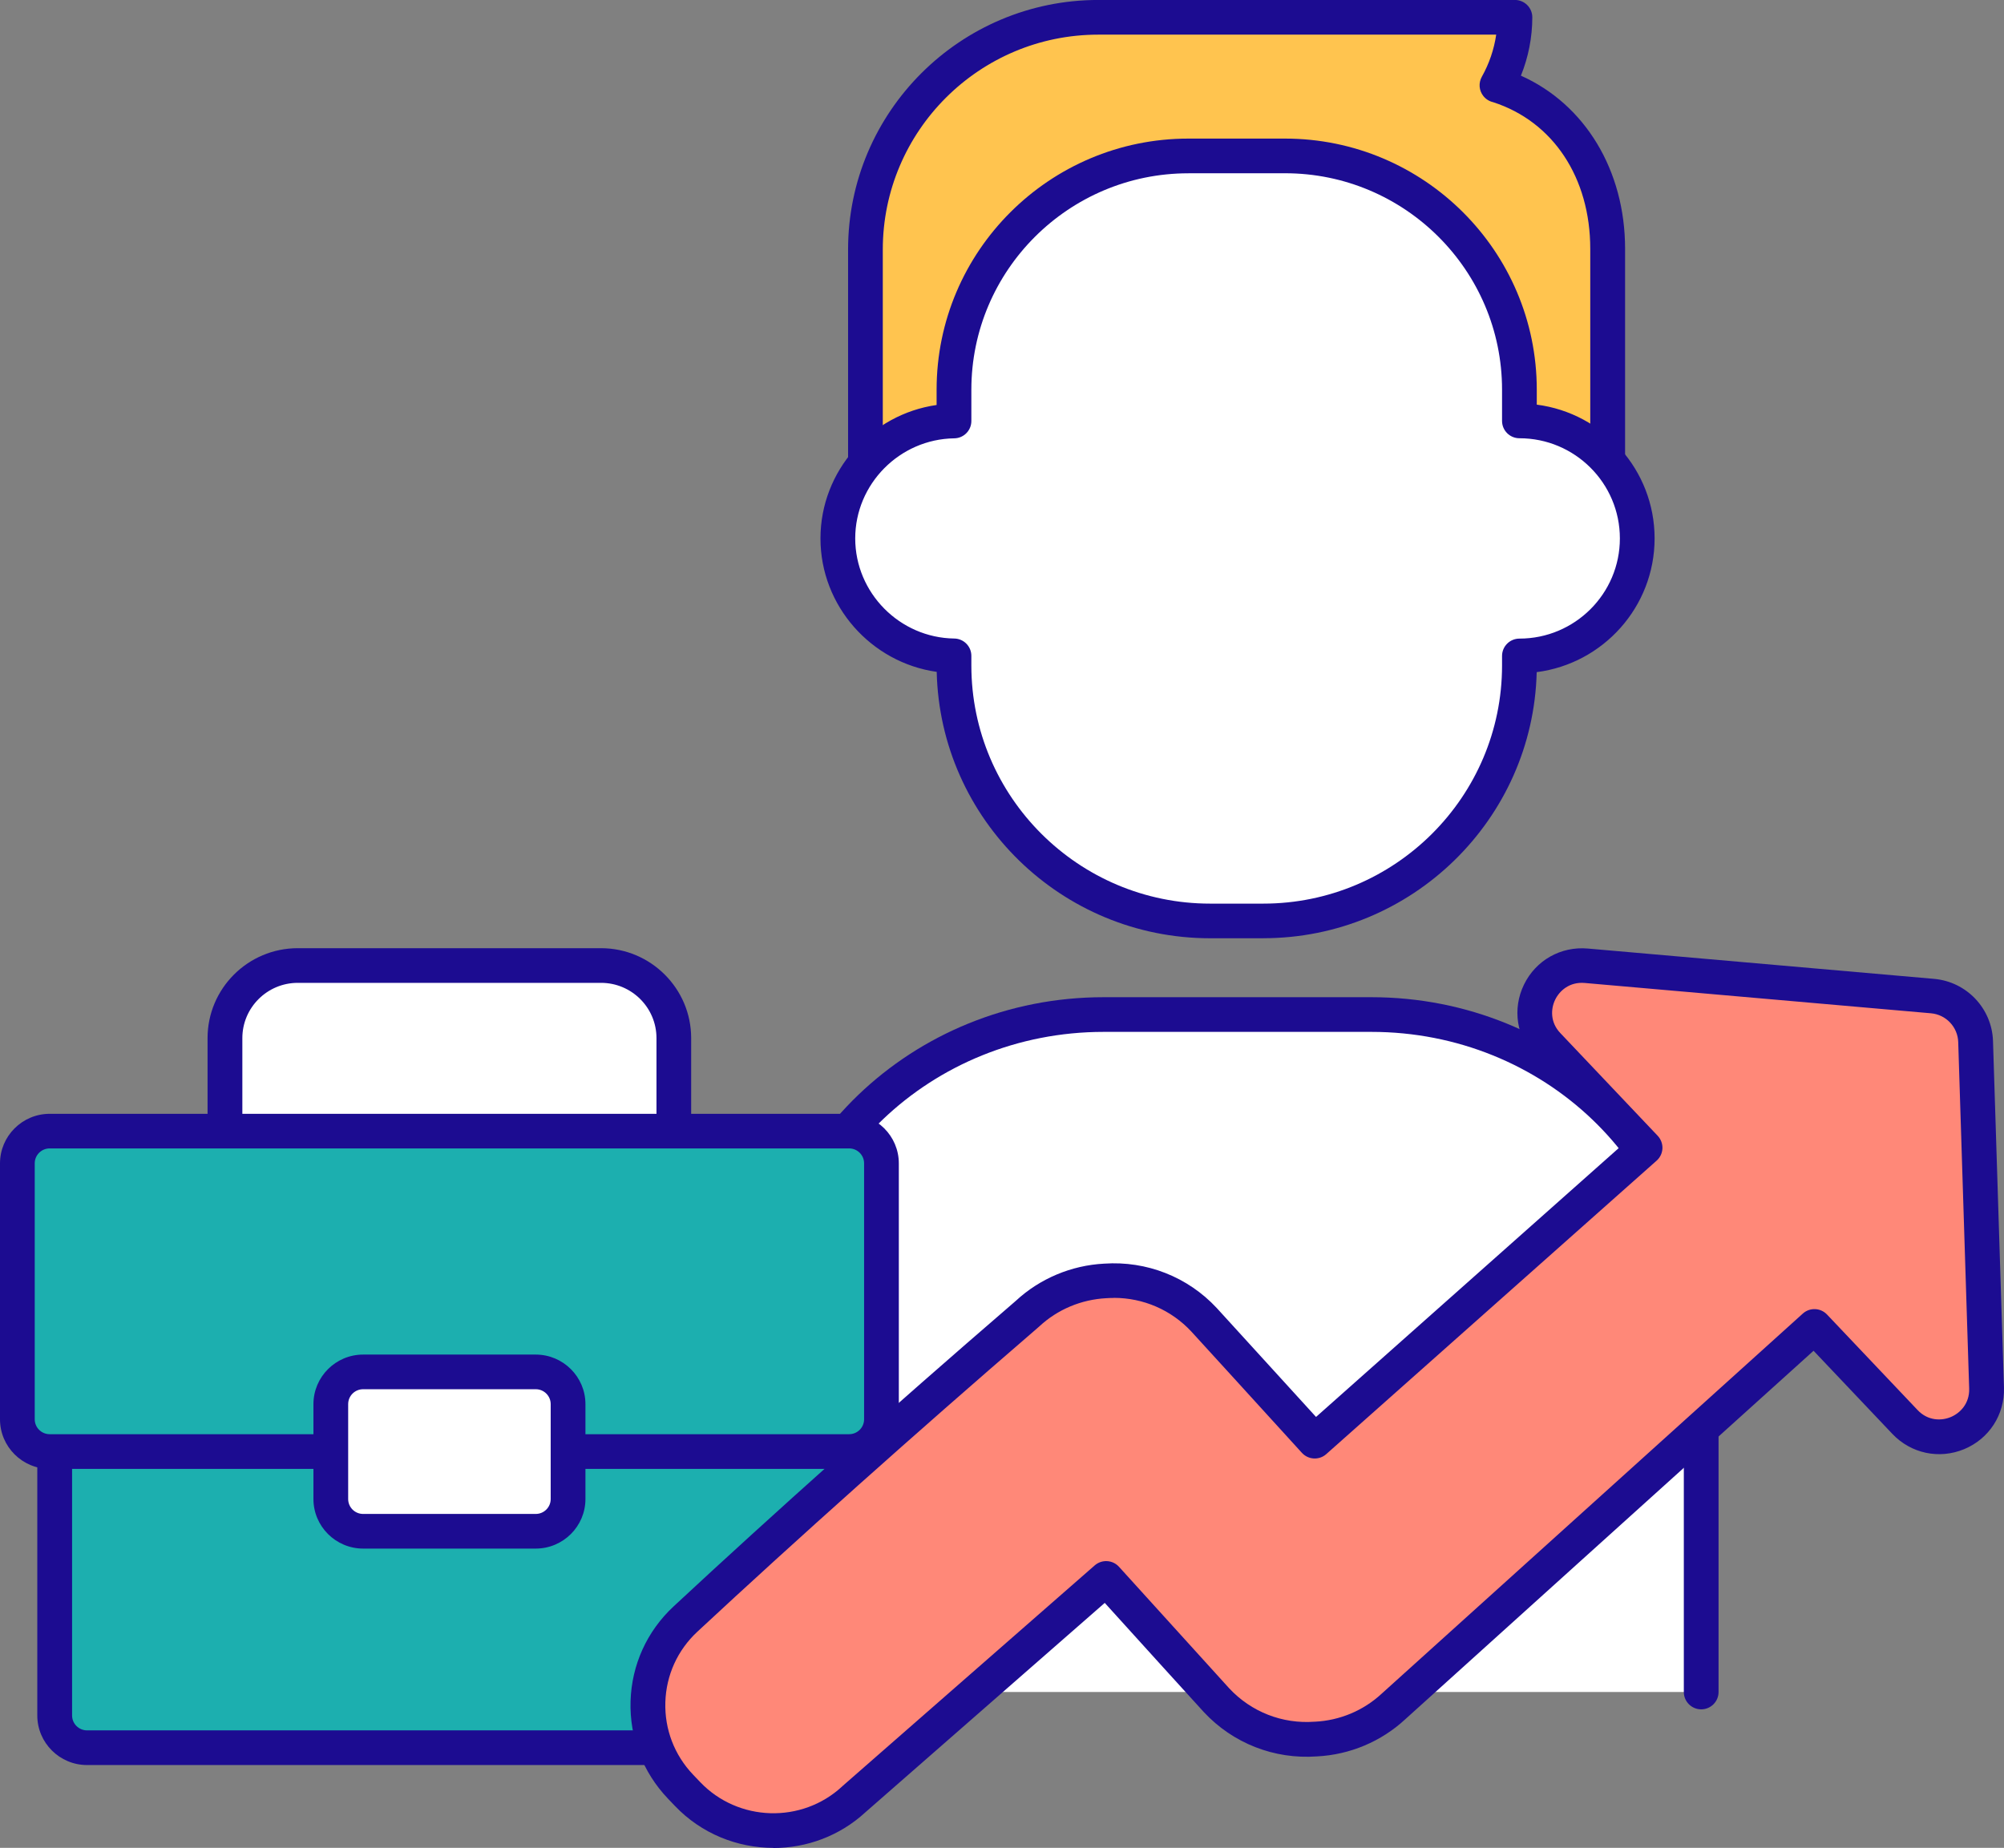 <svg width="103" height="95" viewBox="0 0 103 95" fill="none" xmlns="http://www.w3.org/2000/svg">
<rect x="0" y="0" width="103" height="95" fill="#808080" stroke="none"/>
<g clip-path="url(#clip0_3109_204)">
<path d="M87.438 86.987V68.405C87.438 59.469 79.811 52.159 70.488 52.159H56.722C47.399 52.159 39.773 59.469 39.773 68.405V86.987" fill="white"/>
<path d="M87.438 87.879C86.944 87.879 86.544 87.48 86.544 86.987V68.405C86.544 59.937 79.342 53.05 70.488 53.05H56.722C47.869 53.05 40.666 59.939 40.666 68.405V86.987C40.666 87.48 40.266 87.879 39.773 87.879C39.279 87.879 38.879 87.48 38.879 86.987V68.405C38.879 58.956 46.883 51.267 56.722 51.267H70.488C80.327 51.267 88.329 58.954 88.329 68.405V86.987C88.329 87.48 87.93 87.879 87.436 87.879H87.438Z" fill="#1C0C91"/>
<path d="M76.948 4.383H76.944C77.527 3.351 77.862 2.163 77.862 0.892H56.45C49.84 0.892 44.481 6.238 44.481 12.833V23.8L82.631 23.681V12.795C82.631 8.443 80.173 5.393 76.948 4.383Z" fill="#FFC44F"/>
<path d="M44.481 24.689C44.244 24.689 44.018 24.596 43.851 24.428C43.683 24.261 43.589 24.034 43.589 23.797V12.828C43.589 5.752 49.359 -0.002 56.45 -0.002H77.862C78.356 -0.002 78.756 0.397 78.756 0.89C78.756 1.917 78.555 2.938 78.171 3.89C81.456 5.357 83.525 8.744 83.525 12.793V23.679C83.525 24.17 83.127 24.569 82.636 24.571L44.486 24.691H44.483L44.481 24.689ZM56.448 1.781C50.34 1.781 45.373 6.737 45.373 12.831V22.906L81.735 22.792V12.795C81.735 9.132 79.824 6.249 76.741 5.253C76.546 5.208 76.367 5.099 76.238 4.934C76.014 4.651 75.985 4.261 76.162 3.946C76.539 3.275 76.79 2.539 76.901 1.781H56.448Z" fill="#1C0C91"/>
<path d="M78.093 21.639V20.034C78.093 13.397 72.7 8.015 66.046 8.015H61.076C54.423 8.015 49.029 13.395 49.029 20.034V21.641C45.723 21.688 43.057 24.37 43.057 27.679C43.057 30.987 45.723 33.669 49.029 33.716V34.209C49.029 41.464 54.923 47.343 62.193 47.343H64.924C72.195 47.343 78.088 41.461 78.088 34.209V33.721C81.433 33.721 84.144 31.016 84.144 27.679C84.144 24.341 81.433 21.637 78.088 21.637L78.093 21.639Z" fill="white"/>
<path d="M64.928 48.237H62.197C54.557 48.237 48.32 42.124 48.144 34.541C44.778 34.064 42.17 31.152 42.17 27.681C42.17 24.21 44.778 21.3 48.139 20.821V20.034C48.139 12.915 53.945 7.125 61.078 7.125H66.048C73.183 7.125 78.986 12.918 78.986 20.034V20.803C82.397 21.242 85.042 24.159 85.042 27.679C85.042 31.199 82.397 34.118 78.982 34.555C78.796 42.128 72.564 48.235 64.928 48.235V48.237ZM61.078 8.909C54.928 8.909 49.925 13.901 49.925 20.036V21.644C49.925 22.132 49.534 22.529 49.044 22.535C46.237 22.576 43.956 24.883 43.956 27.681C43.956 30.479 46.24 32.789 49.044 32.827C49.534 32.833 49.925 33.23 49.925 33.718V34.211C49.925 40.962 55.431 46.456 62.197 46.456H64.928C71.695 46.456 77.201 40.962 77.201 34.211V33.723C77.201 33.23 77.601 32.831 78.095 32.831C80.942 32.831 83.257 30.521 83.257 27.681C83.257 24.841 80.942 22.531 78.095 22.531C77.601 22.531 77.201 22.132 77.201 21.639V20.034C77.201 13.899 72.198 8.907 66.048 8.907H61.078V8.909Z" fill="#1C0C91"/>
<path d="M2.811 74.627V88.194C2.811 89.11 3.555 89.852 4.472 89.852H41.726C42.642 89.852 43.386 89.11 43.386 88.194V74.627" fill="#1CAFAF"/>
<path d="M41.726 90.742H4.472C3.064 90.742 1.917 89.598 1.917 88.194V74.627C1.917 74.134 2.317 73.735 2.811 73.735C3.305 73.735 3.705 74.134 3.705 74.627V88.194C3.705 88.617 4.049 88.96 4.474 88.96H41.728C42.152 88.96 42.497 88.617 42.497 88.194V74.627C42.497 74.134 42.897 73.735 43.39 73.735C43.884 73.735 44.284 74.134 44.284 74.627V88.194C44.284 89.598 43.138 90.742 41.73 90.742H41.726Z" fill="#1C0C91"/>
<path d="M34.635 58.151V53.369C34.635 51.307 32.961 49.637 30.894 49.637H15.305C13.238 49.637 11.564 51.307 11.564 53.369V58.151" fill="white"/>
<path d="M34.635 59.043C34.141 59.043 33.741 58.644 33.741 58.151V53.369C33.741 51.802 32.463 50.529 30.892 50.529H15.305C13.734 50.529 12.456 51.804 12.456 53.369V58.151C12.456 58.644 12.056 59.043 11.562 59.043C11.068 59.043 10.668 58.644 10.668 58.151V53.369C10.668 50.821 12.746 48.747 15.303 48.747H30.89C33.444 48.747 35.524 50.821 35.524 53.369V58.151C35.524 58.644 35.124 59.043 34.63 59.043H34.635Z" fill="#1C0C91"/>
<path d="M29.196 74.625H43.643C44.561 74.625 45.306 73.883 45.306 72.969V59.81C45.306 58.894 44.561 58.154 43.643 58.154H2.554C1.636 58.154 0.894 58.896 0.894 59.81V72.969C0.894 73.885 1.638 74.625 2.554 74.625H17.001" fill="#1CAFAF"/>
<path d="M43.643 75.517H29.196C28.702 75.517 28.302 75.118 28.302 74.625C28.302 74.132 28.702 73.733 29.196 73.733H43.643C44.068 73.733 44.412 73.39 44.412 72.966V59.808C44.412 59.384 44.068 59.041 43.643 59.041H2.554C2.13 59.041 1.785 59.384 1.785 59.808V72.966C1.785 73.39 2.13 73.733 2.554 73.733H17.001C17.495 73.733 17.895 74.132 17.895 74.625C17.895 75.118 17.495 75.517 17.001 75.517H2.554C1.146 75.517 0 74.373 0 72.969V59.81C0 58.406 1.146 57.262 2.554 57.262H43.643C45.051 57.262 46.197 58.406 46.197 59.81V72.969C46.197 74.373 45.051 75.517 43.643 75.517Z" fill="#1C0C91"/>
<path d="M27.535 70.529H18.662C17.745 70.529 17.001 71.271 17.001 72.186V77.066C17.001 77.981 17.745 78.723 18.662 78.723H27.535C28.453 78.723 29.196 77.981 29.196 77.066V72.186C29.196 71.271 28.453 70.529 27.535 70.529Z" fill="white"/>
<path d="M27.535 79.614H18.664C17.256 79.614 16.11 78.471 16.11 77.066V72.188C16.11 70.784 17.256 69.64 18.664 69.64H27.535C28.943 69.64 30.09 70.784 30.09 72.188V77.066C30.09 78.471 28.943 79.614 27.535 79.614ZM18.664 71.421C18.239 71.421 17.895 71.764 17.895 72.188V77.066C17.895 77.49 18.239 77.833 18.664 77.833H27.535C27.96 77.833 28.304 77.49 28.304 77.066V72.188C28.304 71.764 27.96 71.421 27.535 71.421H18.664Z" fill="#1C0C91"/>
<path d="M99.326 51.209L81.529 49.65C79.304 49.454 78.016 52.109 79.552 53.728L84.555 59.007L67.576 74.094C67.576 74.094 62.13 68.113 61.887 67.852C60.53 66.396 58.644 65.725 56.801 65.854C55.366 65.928 53.949 66.483 52.816 67.535C52.716 67.629 43.992 75.089 35.236 83.235C32.76 85.538 32.648 89.409 34.979 91.852L35.339 92.229C37.636 94.641 41.451 94.759 43.895 92.492L56.856 81.148C56.856 81.148 62.253 87.108 62.53 87.404C63.891 88.865 65.782 89.535 67.634 89.4C69.073 89.33 70.495 88.773 71.63 87.719C71.891 87.478 93.264 68.188 93.264 68.188L97.916 73.098C99.451 74.719 102.18 73.584 102.111 71.356L101.548 53.541C101.507 52.315 100.558 51.311 99.333 51.204L99.326 51.209Z" fill="#FF8878"/>
<path d="M39.75 95C37.9 95 36.054 94.275 34.689 92.844L34.329 92.467C33.035 91.109 32.353 89.33 32.409 87.46C32.465 85.592 33.252 83.859 34.624 82.584C39.721 77.842 45.875 72.342 51.956 67.098C52.106 66.969 52.193 66.893 52.215 66.873C53.444 65.734 55.06 65.052 56.752 64.965C58.932 64.815 61.047 65.644 62.539 67.248C62.736 67.459 66.215 71.278 67.641 72.846L83.275 58.956L78.904 54.343C77.947 53.333 77.719 51.873 78.327 50.622C78.933 49.372 80.22 48.643 81.608 48.765L99.404 50.324C101.078 50.471 102.381 51.844 102.435 53.521L102.998 71.336C103.04 72.725 102.238 73.967 100.953 74.502C99.668 75.035 98.22 74.727 97.264 73.72L93.212 69.444C89.635 72.672 72.486 88.149 72.233 88.383C70.995 89.533 69.379 90.213 67.686 90.298C65.489 90.456 63.37 89.625 61.873 88.019C61.648 87.779 58.195 83.969 56.781 82.406L44.49 93.161C43.154 94.396 41.451 95.007 39.75 95.007V95ZM57.25 66.728C57.12 66.728 56.993 66.733 56.863 66.741C55.572 66.808 54.356 67.321 53.424 68.186C53.415 68.195 53.312 68.284 53.127 68.445C47.064 73.675 40.926 79.157 35.844 83.886C34.823 84.836 34.239 86.122 34.197 87.513C34.155 88.905 34.662 90.229 35.625 91.239L35.985 91.616C37.936 93.665 41.212 93.765 43.285 91.841C43.292 91.834 43.299 91.83 43.303 91.823L56.264 80.479C56.631 80.158 57.19 80.19 57.516 80.553C59.379 82.613 62.964 86.568 63.178 86.798C64.309 88.011 65.907 88.637 67.563 88.514C67.57 88.514 67.578 88.514 67.585 88.514C68.861 88.452 70.079 87.942 71.015 87.072C71.281 86.827 91.787 68.322 92.658 67.533C93.018 67.207 93.572 67.23 93.905 67.582L98.558 72.491C99.094 73.058 99.791 73.049 100.263 72.852C100.736 72.656 101.232 72.168 101.21 71.388L100.647 53.572C100.622 52.798 100.019 52.161 99.246 52.094L81.449 50.535C80.671 50.468 80.155 50.934 79.932 51.394C79.708 51.853 79.661 52.549 80.198 53.113L85.201 58.392C85.366 58.568 85.454 58.802 85.445 59.043C85.433 59.284 85.326 59.509 85.147 59.669L68.168 74.756C67.802 75.082 67.243 75.053 66.912 74.689C65.031 72.623 61.42 68.656 61.23 68.454C60.193 67.341 58.76 66.724 57.245 66.724L57.25 66.728Z" fill="#1C0C91"/>
</g>
<defs>
<clipPath id="clip0_3109_204">
<rect width="103" height="95" fill="white"/>
</clipPath>
</defs>
</svg>
